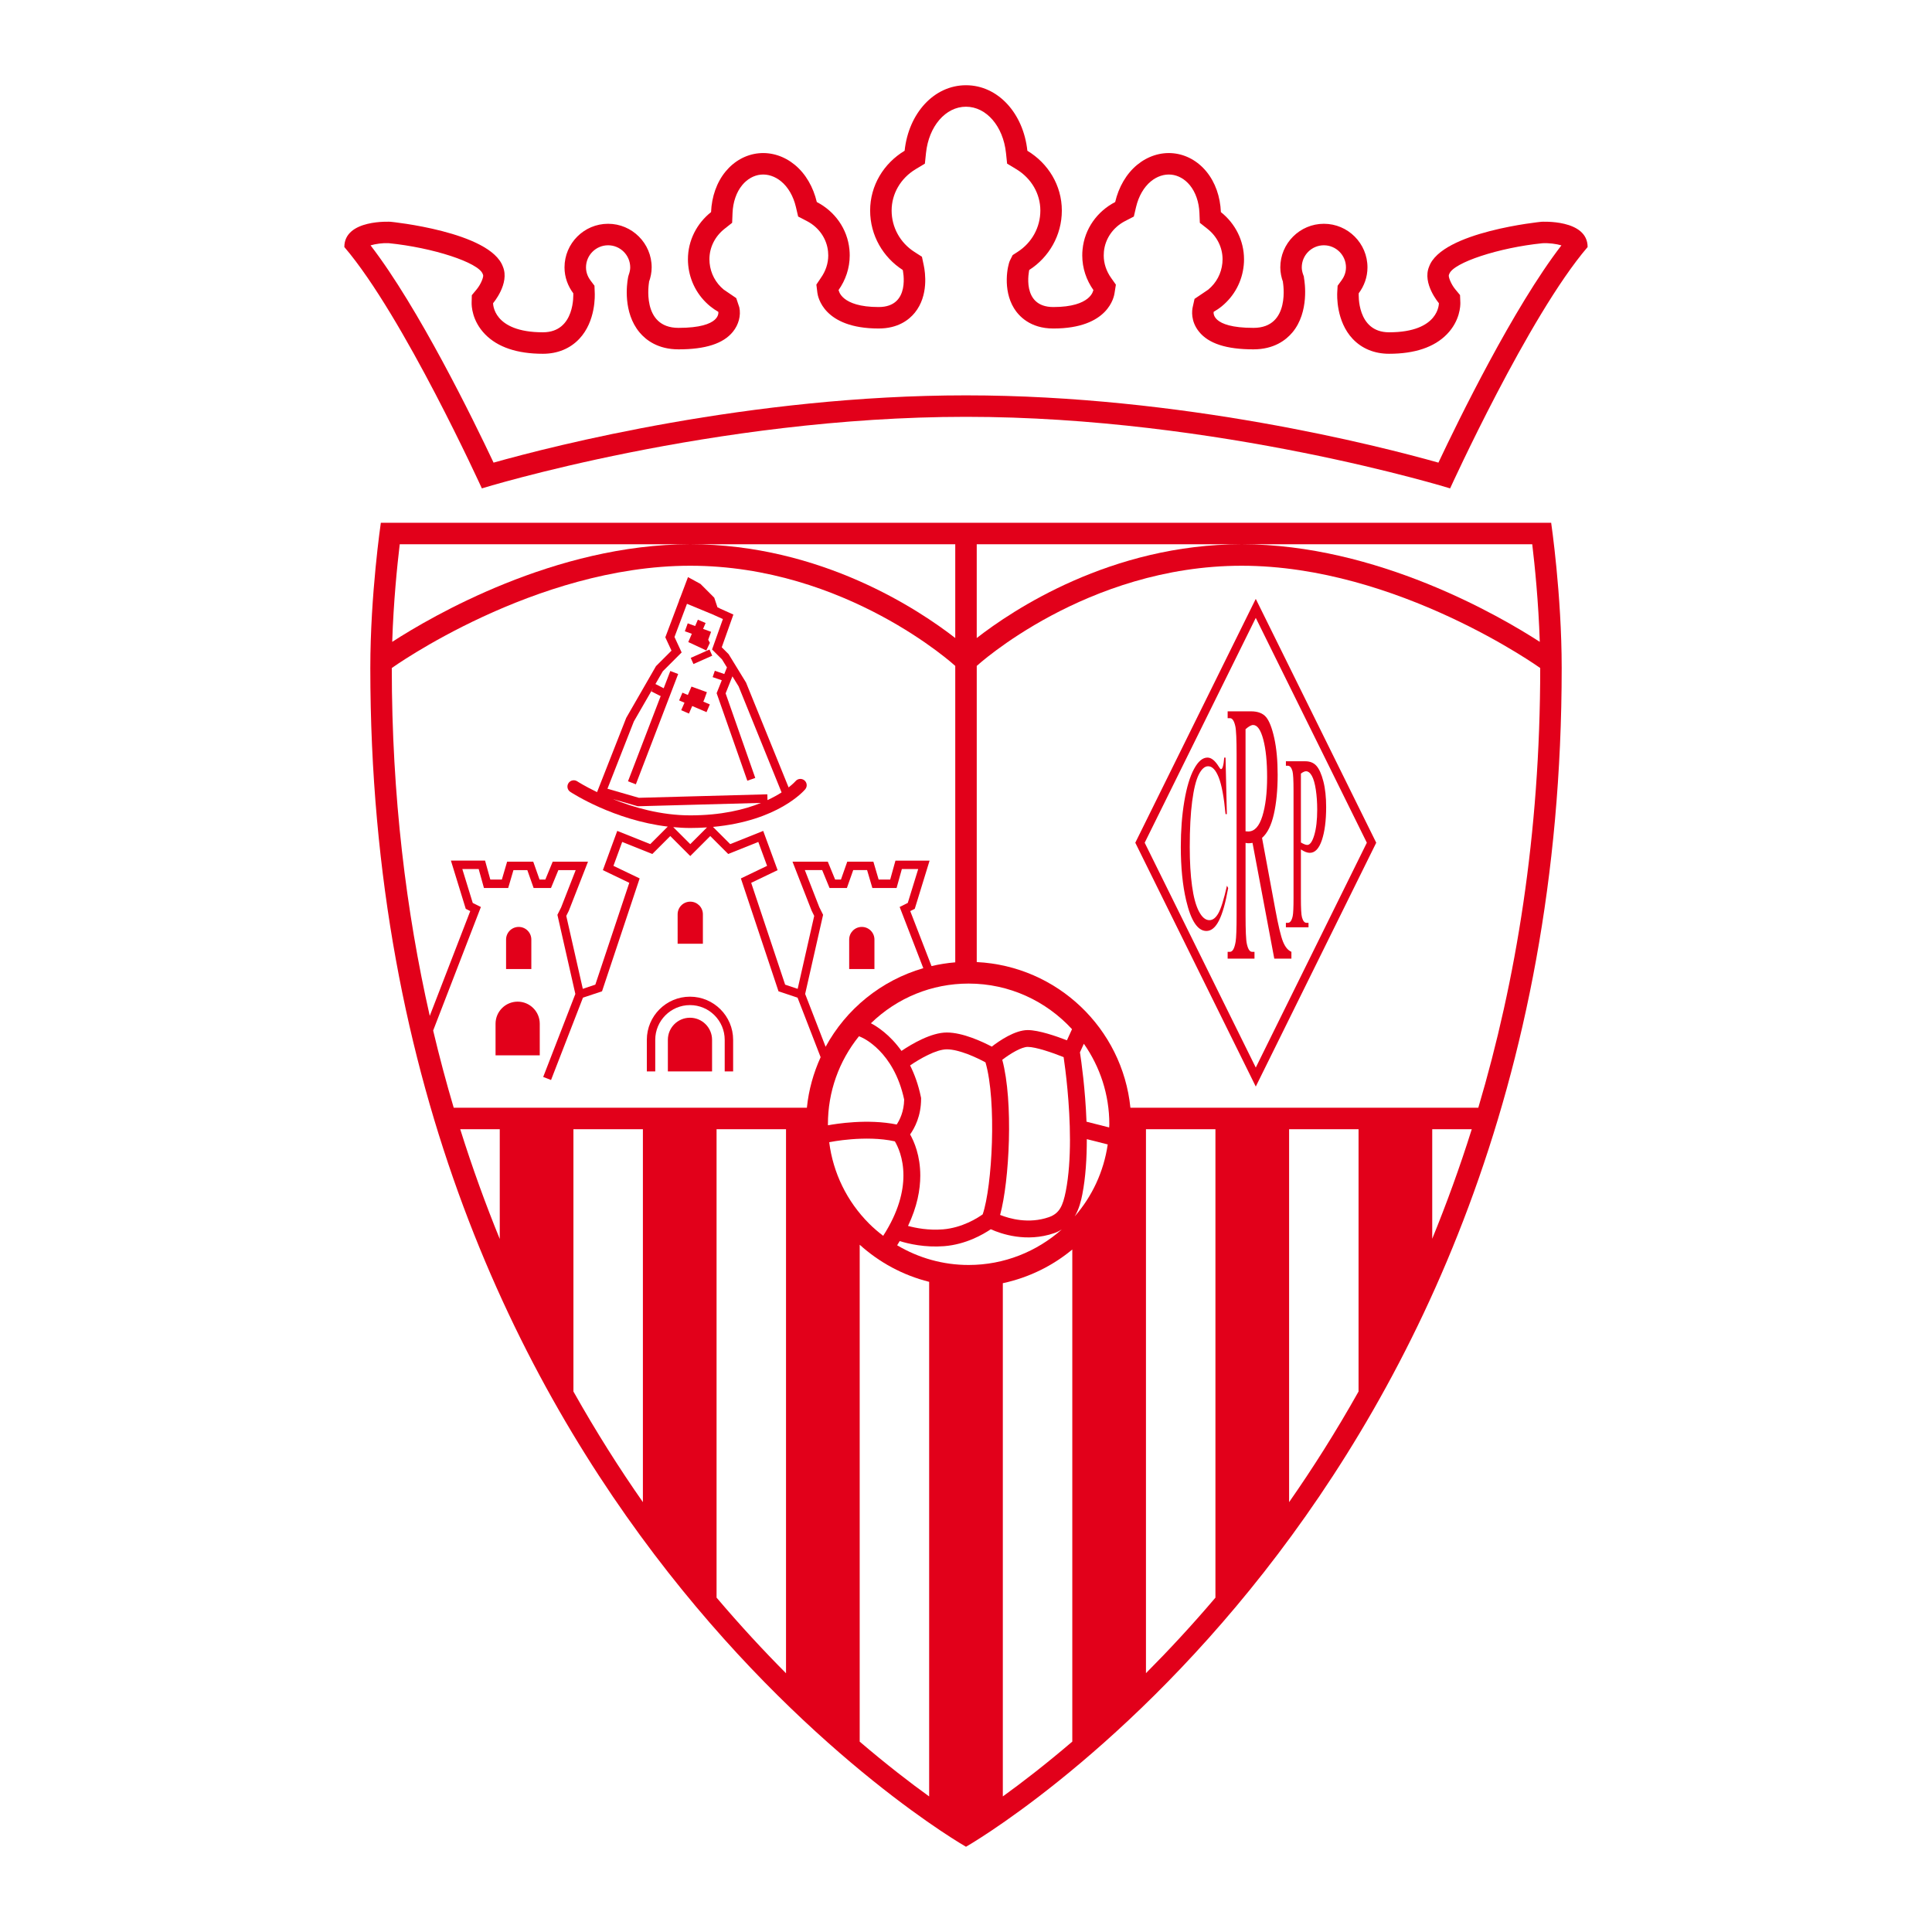 <?xml version="1.0" encoding="utf-8"?>
<!-- Generator: Adobe Illustrator 12.0.0, SVG Export Plug-In . SVG Version: 6.00 Build 51448)  -->
<!DOCTYPE svg PUBLIC "-//W3C//DTD SVG 1.1//EN" "http://www.w3.org/Graphics/SVG/1.1/DTD/svg11.dtd">
<svg  version="1.1" id="Calque_1" xmlns:x="http://ns.adobe.com/Extensibility/1.0/" xmlns:i="http://ns.adobe.com/AdobeIllustrator/10.0/" xmlns:graph="http://ns.adobe.com/Graphs/1.0/"
	 xmlns="http://www.w3.org/2000/svg" xmlns:xlink="http://www.w3.org/1999/xlink" xmlns:a="http://ns.adobe.com/AdobeSVGViewerExtensions/3.0/"
	 width="192.756" height="192.755" viewBox="0 0 192.756 192.755"
	 style="overflow:visible;enable-background:new 0 0 192.756 192.755;" xml:space="preserve">
<g>
	<polygon style="fill-rule:evenodd;clip-rule:evenodd;fill:#FFFFFF;" points="0,0 192.756,0 192.756,192.755 0,192.755 0,0 	"/>
	<path style="fill:#E2001A;" d="M37.996,52.158c0,0-1.05,7.14-1.05,14.49c0,83.792,59.431,117.603,59.431,117.603
		S155.81,150.44,155.81,66.648c0-7.35-1.05-14.49-1.05-14.49H37.996L37.996,52.158z"/>
	<path style="fill:#FFFFFF;" d="M152.872,54.301c-1.17,0-13.188,0-28.983,0c13.488,0,25.797,7.189,29.734,9.736
		C153.497,60.048,153.122,56.391,152.872,54.301L152.872,54.301z"/>
	<path style="fill:#FFFFFF;" d="M68.867,54.301c-15.797,0-27.815,0-28.985,0c-0.249,2.09-0.625,5.747-0.75,9.736
		C43.072,61.489,55.378,54.301,68.867,54.301L68.867,54.301z"/>
	<path style="fill:#FFFFFF;" d="M97.449,54.301v9.355c3.561-2.774,13.384-9.355,26.439-9.355
		C115.756,54.301,106.622,54.301,97.449,54.301L97.449,54.301z"/>
	<path style="fill:#FFFFFF;" d="M95.306,54.301c-9.172,0-18.306,0-26.439,0c13.056,0,22.877,6.581,26.439,9.355V54.301
		L95.306,54.301z"/>
	<path style="fill:#FFFFFF;" d="M49.861,112.661h-3.945c1.206,3.837,2.532,7.488,3.945,10.951V112.661L49.861,112.661z"/>
	<path style="fill:#FFFFFF;" d="M57.211,112.661v26.17c2.27,4.037,4.61,7.721,6.931,11.037v-37.207H57.211L57.211,112.661z"/>
	<path style="fill:#FFFFFF;" d="M71.492,112.661v46.734c2.356,2.777,4.688,5.293,6.93,7.547v-54.281H71.492L71.492,112.661z"/>
	<path style="fill:#FFFFFF;" d="M85.772,124.187v49.576c2.674,2.285,5.044,4.109,6.93,5.468v-51.342
		C90.08,127.233,87.715,125.944,85.772,124.187L85.772,124.187z"/>
	<path style="fill:#FFFFFF;" d="M100.052,128.024v51.205c1.891-1.365,4.254-3.182,6.931-5.47v-49.096
		C105.012,126.298,102.647,127.468,100.052,128.024L100.052,128.024z"/>
	<path style="fill:#FFFFFF;" d="M114.333,112.661v54.271c2.243-2.254,4.57-4.754,6.931-7.533v-46.738H114.333L114.333,112.661z"/>
	<path style="fill:#FFFFFF;" d="M128.614,112.661v37.209c2.32-3.32,4.659-7,6.929-11.039v-26.17H128.614L128.614,112.661z"/>
	<path style="fill:#FFFFFF;" d="M142.894,123.591c1.412-3.461,2.741-7.096,3.945-10.93h-3.945V123.591L142.894,123.591z"/>
	<path style="fill:#FFFFFF;" d="M73.144,106.894h-0.84v-3.15c0-1.91-1.555-3.465-3.465-3.465c-1.911,0-3.465,1.555-3.465,3.465v3.15
		h-0.839v-3.15c0-2.375,1.931-4.305,4.305-4.305c2.374,0,4.305,1.93,4.305,4.305V106.894L73.144,106.894z M71.043,106.894h-4.41
		v-3.15c0-1.217,0.986-2.205,2.205-2.205c1.218,0,2.205,0.988,2.205,2.205V106.894L71.043,106.894z M67.607,91.219
		c0-0.697,0.564-1.26,1.26-1.26c0.696,0,1.26,0.563,1.26,1.26v2.94h-2.52V91.219L67.607,91.219z M53.852,105.29h-4.411v-3.151
		c0-1.216,0.987-2.204,2.206-2.204c1.217,0,2.205,0.988,2.205,2.204V105.29L53.852,105.29z M50.491,93.739
		c0-0.696,0.564-1.26,1.26-1.26c0.696,0,1.26,0.564,1.26,1.26v2.94h-2.52V93.739L50.491,93.739z M81.874,105.476l-2.301-5.939
		l-1.902-0.635l-3.753-11.261c0,0,2.095-1.006,2.614-1.255c-0.176-0.48-0.679-1.85-0.875-2.386
		c-0.611,0.244-3.005,1.202-3.005,1.202s-1.367-1.367-1.79-1.789c-0.43,0.43-1.995,1.995-1.995,1.995s-1.565-1.565-1.995-1.995
		c-0.422,0.422-1.789,1.789-1.789,1.789S62.689,84.244,62.077,84c-0.196,0.536-0.698,1.905-0.874,2.386
		c0.52,0.25,2.615,1.255,2.615,1.255l-3.753,11.261l-1.903,0.635l-3.184,8.215l-0.783-0.304c0,0,3.119-8.048,3.208-8.28
		c-0.055-0.242-1.79-7.896-1.79-7.896l0.367-0.729c0,0,1.121-2.871,1.457-3.732c-0.621,0-1.398,0-1.729,0
		c-0.156,0.38-0.735,1.785-0.735,1.785h-1.733c0,0-0.49-1.387-0.629-1.785c-0.351,0-1.017,0-1.384,0
		c-0.123,0.416-0.525,1.785-0.525,1.785h-2.419c0,0-0.405-1.459-0.525-1.89c-0.361,0-1.062,0-1.632,0
		c0.239,0.778,0.956,3.108,1.04,3.38c0.179,0.089,0.812,0.405,0.812,0.405l-4.762,12.326c0.628,2.643,1.313,5.213,2.052,7.703
		h35.235C80.681,108.735,81.164,107.042,81.874,105.476L81.874,105.476z"/>
	<path style="fill:#FFFFFF;" d="M84.723,93.739c0-0.696,0.563-1.26,1.26-1.26c0.695,0,1.26,0.564,1.26,1.26v2.94h-2.52V93.739
		L84.723,93.739z M82.12,91.271c0,0-1.735,7.654-1.79,7.896c0.052,0.137,1.146,2.959,2.042,5.271
		c2.046-3.768,5.547-6.625,9.746-7.842l-2.359-6.107c0,0,0.632-0.316,0.81-0.405c0.084-0.271,0.801-2.602,1.041-3.38
		c-0.571,0-1.271,0-1.632,0c-0.12,0.431-0.525,1.89-0.525,1.89h-2.418c0,0-0.403-1.369-0.525-1.785c-0.368,0-1.033,0-1.384,0
		c-0.141,0.398-0.631,1.785-0.631,1.785h-1.733c0,0-0.579-1.405-0.734-1.785c-0.331,0-1.109,0-1.729,0
		c0.334,0.859,1.441,3.697,1.441,3.697L82.12,91.271L82.12,91.271z"/>
	<path style="fill:#FFFFFF;" d="M70.537,82.55c-0.534,0.036-1.085,0.059-1.669,0.059c-0.578,0-1.142-0.036-1.699-0.087
		c0.475,0.474,1.385,1.385,1.699,1.698C69.27,83.817,70.392,82.695,70.537,82.55L70.537,82.55z"/>
	<path style="fill:#FFFFFF;" d="M80.972,90.847l-1.904-4.877h3.521c0,0,0.579,1.405,0.734,1.785c0.213,0,0.357,0,0.578,0
		c0.14-0.398,0.63-1.785,0.63-1.785h2.606c0,0,0.403,1.369,0.525,1.785c0.334,0,0.814,0,1.152,0c0.119-0.432,0.525-1.89,0.525-1.89
		h2.838h0.568l-1.479,4.81c0,0-0.306,0.153-0.45,0.225c0.111,0.286,1.061,2.744,2.121,5.486c0.771-0.18,1.561-0.307,2.369-0.374
		V66.438c0,0-10.899-9.994-26.439-9.994c-15.541,0-29.778,10.204-29.778,10.204c0,12.767,1.433,24.32,3.788,34.707
		c1.483-3.839,3.861-9.994,4.04-10.456c-0.144-0.072-0.449-0.225-0.449-0.225l-1.48-4.81h3.088h0.319c0,0,0.405,1.458,0.524,1.89
		c0.339,0,0.818,0,1.152,0c0.122-0.416,0.525-1.785,0.525-1.785h2.605c0,0,0.49,1.387,0.63,1.785c0.222,0,0.365,0,0.577,0
		c0.156-0.38,0.735-1.785,0.735-1.785h3.522l-1.919,4.913c0,0-0.166,0.33-0.249,0.497c0.053,0.234,1.25,5.515,1.65,7.277
		c0.431-0.146,1.049-0.352,1.25-0.418c0.124-0.371,3.172-9.515,3.387-10.159c-0.509-0.245-2.635-1.265-2.635-1.265l1.435-3.915
		c0,0,2.861,1.144,3.294,1.318c0.241-0.241,1.271-1.271,1.746-1.746c-5.372-0.642-9.529-3.336-9.726-3.465
		c-0.291-0.191-0.372-0.582-0.181-0.872c0.19-0.291,0.582-0.372,0.873-0.182c0.019,0.014,0.754,0.488,1.979,1.079l2.911-7.411
		l2.969-5.159c0,0,1.226-1.226,1.546-1.546c-0.164-0.354-0.616-1.33-0.616-1.33l1.38-3.663l-0.013-0.005l0.161-0.39l0.564-1.497
		l0.17-0.452l1.247,0.681l1.373,1.373c0,0,0.238,0.714,0.321,0.961l0.21,0.088l-0.004,0.012c0.454,0.204,1.382,0.622,1.382,0.622
		s-1.011,2.841-1.161,3.265c0.227,0.226,0.687,0.687,0.687,0.687l0.578,0.942l0.185,0.302l0.975,1.591l4.245,10.458
		c0.459-0.361,0.685-0.614,0.692-0.624c0.224-0.265,0.62-0.3,0.887-0.078s0.304,0.616,0.083,0.884
		c-0.118,0.142-2.711,3.161-9.208,3.758c0.488,0.488,1.483,1.482,1.719,1.718c0.433-0.174,3.293-1.318,3.293-1.318l1.436,3.915
		c0,0-2.126,1.021-2.635,1.265c0.215,0.644,3.263,9.788,3.387,10.159c0.201,0.066,0.821,0.272,1.25,0.418
		c0.4-1.762,1.596-7.044,1.65-7.278C81.149,91.206,80.972,90.847,80.972,90.847L80.972,90.847z"/>
	<path style="fill:#FFFFFF;" d="M68.086,69.107l0.539,0.231l0.207-0.476l0.158-0.362l1.537,0.558l-0.287,0.79l-0.073,0.151
		l0.653,0.28l-0.331,0.772l-1.426-0.611c-0.172,0.395-0.327,0.752-0.327,0.752l-0.771-0.335l0.326-0.748l-0.534-0.229L68.086,69.107
		L68.086,69.107z M68.615,62.19l0.74,0.269l0.105-0.246l0.166-0.387l0.772,0.332c0,0-0.116,0.269-0.251,0.588l0.798,0.291
		l-0.287,0.79l0.166,0.309l-0.355,0.762l-1.799-0.839l0.354-0.825l-0.695-0.252L68.615,62.19L68.615,62.19z M71.06,65.419
		l-1.874,0.833l-0.272-0.614l1.567-0.697l0.307-0.136L71.06,65.419L71.06,65.419z M63.238,71.982c0,0-2.334,5.953-2.632,6.711
		c0.67,0.193,3.029,0.874,3.135,0.904c0.129-0.003,12.815-0.349,12.815-0.349l0.017,0.578c0.553-0.259,1.025-0.521,1.406-0.767
		l-4.289-10.581c0,0-0.283-0.46-0.616-0.999c-0.292,0.73-0.622,1.558-0.679,1.699c0.101,0.286,2.958,8.438,2.958,8.438l-0.792,0.277
		l-3.062-8.734l0.515-1.288l-0.913-0.314l0.218-0.635l0.944,0.325l0.264-0.658c-0.264-0.428-0.473-0.769-0.491-0.798
		c-0.063-0.063-0.993-0.992-0.993-0.992s0.876-2.465,1.08-3.036c-0.283-0.127-0.778-0.349-1.039-0.467l-2.544-1.053
		c-0.512,1.357-1.174,3.119-1.246,3.309c0.117,0.252,0.714,1.542,0.714,1.542s-1.809,1.808-1.883,1.883
		c-0.017,0.03-0.325,0.563-0.731,1.268l0.823,0.421l0.66-1.72l0.784,0.301l-4.221,11.004l-0.785-0.301l3.266-8.514l-0.047-0.002
		l-0.882-0.451l0.192-0.375C64.34,70.069,63.238,71.982,63.238,71.982L63.238,71.982z"/>
	<path style="fill:#FFFFFF;" d="M75.925,80.107l-12.292,0.334l-2.503-0.722c2.045,0.825,4.789,1.63,7.736,1.63
		C71.958,81.349,74.264,80.779,75.925,80.107L75.925,80.107z"/>
	<path style="fill:#FFFFFF;" d="M69.089,58.782l0.02,0.007c-0.007-0.004-0.012-0.006-0.02-0.011
		C69.089,58.779,69.089,58.781,69.089,58.782L69.089,58.782z"/>
	<path style="fill:#FFFFFF;" d="M130.884,77.406c-0.173-0.304-0.365-0.457-0.583-0.457c-0.132,0-0.303,0.077-0.509,0.231v6.875
		c0.136,0.082,0.259,0.142,0.364,0.183c0.105,0.041,0.196,0.061,0.271,0.061c0.27,0,0.503-0.327,0.698-0.981
		s0.293-1.501,0.293-2.542c0-0.715-0.047-1.379-0.139-1.992C131.186,78.17,131.053,77.711,130.884,77.406L130.884,77.406z"/>
	<path style="fill:#FFFFFF;" d="M127.135,73.644c0.225,1.022,0.337,2.242,0.337,3.657c0,1.511-0.128,2.824-0.381,3.937
		c-0.253,1.113-0.645,1.899-1.177,2.358l1.321,7.122c0.299,1.621,0.555,2.697,0.77,3.229s0.495,0.871,0.839,1.016v0.682h-1.709
		l-2.171-11.55c-0.167,0.025-0.304,0.036-0.407,0.036c-0.043,0-0.088-0.002-0.138-0.009c-0.049-0.006-0.098-0.015-0.15-0.027v7.193
		c0,1.545,0.042,2.504,0.128,2.878c0.115,0.532,0.288,0.797,0.521,0.797h0.242v0.682h-2.678v-0.682h0.235
		c0.261,0,0.449-0.339,0.562-1.014c0.063-0.375,0.096-1.261,0.096-2.661v-15.96c0-1.545-0.042-2.504-0.129-2.879
		c-0.119-0.53-0.296-0.796-0.529-0.796h-0.235v-0.683h2.329c0.679,0,1.179,0.191,1.503,0.572
		C126.635,71.92,126.909,72.622,127.135,73.644L127.135,73.644z M128.295,92.069h0.2c0.225,0,0.386-0.229,0.482-0.688
		c0.053-0.254,0.079-0.856,0.079-1.806V78.892c0-1.048-0.035-1.699-0.105-1.953c-0.104-0.36-0.254-0.541-0.456-0.541h-0.2v-0.446
		h1.933c0.471,0,0.845,0.152,1.116,0.458s0.501,0.819,0.688,1.542c0.188,0.724,0.279,1.582,0.279,2.573
		c0,1.35-0.143,2.448-0.426,3.293c-0.284,0.846-0.687,1.269-1.205,1.269c-0.128,0-0.264-0.028-0.414-0.085
		c-0.147-0.057-0.306-0.141-0.474-0.254v4.828c0,1.048,0.035,1.7,0.109,1.953c0.1,0.36,0.247,0.541,0.449,0.541h0.201v0.447h-2.257
		V92.069L128.295,92.069z M120.364,92.883c-0.87,0-1.545-1.016-2.021-3.05c-0.355-1.513-0.534-3.293-0.534-5.343
		c0-1.651,0.117-3.168,0.351-4.551c0.233-1.382,0.555-2.454,0.966-3.214c0.409-0.761,0.858-1.141,1.343-1.141
		c0.378,0,0.75,0.294,1.117,0.884c0.107,0.181,0.186,0.271,0.232,0.271c0.068,0,0.129-0.078,0.18-0.234
		c0.067-0.221,0.116-0.528,0.143-0.921h0.132l0.131,5.643h-0.131c-0.158-1.694-0.386-2.914-0.679-3.66
		c-0.295-0.745-0.646-1.118-1.059-1.118c-0.346,0-0.657,0.279-0.937,0.836c-0.277,0.558-0.497,1.447-0.656,2.667
		c-0.161,1.221-0.24,2.739-0.24,4.553c0,1.498,0.075,2.796,0.229,3.894c0.15,1.099,0.379,1.941,0.684,2.527
		c0.305,0.586,0.654,0.879,1.045,0.879c0.338,0,0.639-0.23,0.897-0.691c0.262-0.461,0.546-1.376,0.857-2.748l0.121,0.236
		c-0.263,1.479-0.571,2.562-0.921,3.249C121.262,92.54,120.847,92.883,120.364,92.883L120.364,92.883z M114.206,84.079
		c0.175,0.354,10.384,21.018,11.083,22.431c0.699-1.413,10.907-22.077,11.081-22.431c-0.174-0.354-10.382-21.018-11.081-22.433
		C124.59,63.062,114.381,83.725,114.206,84.079L114.206,84.079z"/>
	<path style="fill:#FFFFFF;" d="M125.289,108.407l-12.02-24.328l11.642-23.567l0.378-0.762l12.018,24.329L125.289,108.407
		L125.289,108.407z M123.889,56.444c-15.541,0-26.439,9.994-26.439,9.994v29.547c8.031,0.397,14.531,6.615,15.331,14.533h34.709
		c3.746-12.625,6.177-27.218,6.177-43.87C153.666,66.648,139.428,56.444,123.889,56.444L123.889,56.444z"/>
	<path style="fill:#FFFFFF;" d="M126.42,77.535c0-1.539-0.127-2.792-0.382-3.756c-0.256-0.964-0.594-1.446-1.013-1.446
		c-0.188,0-0.439,0.141-0.757,0.42v10.186c0.06,0,0.113,0.003,0.158,0.009c0.046,0.007,0.083,0.009,0.111,0.009
		c0.622,0,1.093-0.508,1.409-1.527C126.262,80.41,126.42,79.112,126.42,77.535L126.42,77.535z"/>
	<path style="fill:#FFFFFF;" d="M89.463,112.192c0.292-0.438,0.726-1.281,0.746-2.488c-1.03-4.822-4.161-6.172-4.295-6.227
		l-0.215-0.09c-2.003,2.485-3.097,5.549-3.097,8.779c0,0.034,0.005,0.068,0.005,0.104C83.383,112.126,86.568,111.601,89.463,112.192
		L89.463,112.192z"/>
	<path style="fill:#FFFFFF;" d="M98.849,122.642c-0.772,0.525-2.489,1.516-4.644,1.688c-1.923,0.15-3.558-0.232-4.441-0.508
		c-0.086,0.139-0.166,0.277-0.255,0.42c2.141,1.271,4.581,1.965,7.131,1.965c3.563,0,6.811-1.346,9.29-3.542
		c-0.22,0.136-0.456,0.263-0.736,0.36C102.41,123.991,99.881,123.105,98.849,122.642L98.849,122.642z"/>
	<path style="fill:#FFFFFF;" d="M89.939,104.849c1.047-0.705,2.971-1.836,4.529-1.836c1.598,0,3.563,0.926,4.481,1.408
		c0.769-0.592,2.315-1.65,3.589-1.65c1.105,0,2.889,0.623,3.91,1.02l0.374-0.816l0.134-0.293c-2.567-2.792-6.234-4.551-10.316-4.551
		c-3.665,0-7.113,1.408-9.748,3.959C87.495,102.405,88.776,103.214,89.939,104.849L89.939,104.849z"/>
	<path style="fill:#FFFFFF;" d="M89.281,113.873c-2.932-0.653-6.476,0.071-6.513,0.078l-0.038,0.009
		c0.389,3.064,1.764,5.904,3.989,8.129c0.44,0.441,0.912,0.836,1.396,1.209c1.553-2.409,2.02-4.447,2.02-6.023
		C90.135,115.517,89.562,114.347,89.281,113.873L89.281,113.873z"/>
	<path style="fill:#FFFFFF;" d="M108.401,111.911l2.26,0.574c0.003-0.107,0.017-0.211,0.017-0.318c0-2.986-0.943-5.753-2.541-8.032
		l-0.39,0.854C107.878,105.843,108.281,108.657,108.401,111.911L108.401,111.911z"/>
	<path style="fill:#FFFFFF;" d="M94.468,104.692c-1.071,0-2.691,0.942-3.667,1.604c0.442,0.887,0.825,1.928,1.079,3.166l0.017,0.081
		v0.087c0,1.73-0.646,2.913-1.093,3.551c0.402,0.721,1.013,2.111,1.013,4.109c0,1.41-0.31,3.102-1.223,5.02
		c0.79,0.215,2.043,0.457,3.477,0.344c1.939-0.155,3.479-1.146,3.973-1.5c0.957-2.799,1.406-11.299,0.278-15.162
		C97.461,105.522,95.688,104.692,94.468,104.692L94.468,104.692z"/>
	<path style="fill:#FFFFFF;" d="M108.431,113.653c0.001,1.875-0.112,3.803-0.449,5.521c-0.121,0.611-0.309,1.431-0.758,2.186
		c1.728-1.984,2.898-4.455,3.294-7.18L108.431,113.653L108.431,113.653z"/>
	<path style="fill:#FFFFFF;" d="M106.751,113.718c0-3.617-0.458-7.064-0.632-8.248c-1.124-0.451-2.788-1.02-3.581-1.02
		c-0.629,0-1.741,0.672-2.541,1.285c1.121,4.17,0.714,12.082-0.216,15.48c0.942,0.373,2.857,0.918,4.861,0.223
		c1.071-0.375,1.4-1.135,1.692-2.59C106.641,117.274,106.751,115.48,106.751,113.718L106.751,113.718z"/>
	<path style="fill:#E2001A;" d="M153.778,22.127c0,0-9.939,0.98-11.198,4.48c-0.702,1.68,0.978,3.64,0.978,3.64
		s0.072,2.906-4.969,2.906c-3.255,0-3.029-3.874-3.029-3.874l-0.012-0.002c0.549-0.728,0.885-1.622,0.885-2.601
		c0-2.397-1.951-4.349-4.348-4.349c-2.398,0-4.349,1.951-4.349,4.349c0,0.519,0.107,1.009,0.274,1.471l-0.014-0.002
		c0,0,0.826,4.567-2.938,4.567c-4.316,0-3.971-1.596-3.971-1.6c0.284-0.166,0.562-0.349,0.82-0.562
		c1.251-1.029,2.025-2.484,2.181-4.095c0.021-0.197,0.028-0.394,0.028-0.588c0-1.857-0.873-3.569-2.308-4.706
		c-0.062-1.527-0.555-2.965-1.446-4.047c-0.864-1.052-2.04-1.699-3.308-1.822s-2.543,0.286-3.597,1.151
		c-1.088,0.896-1.846,2.223-2.196,3.714c-1.791,0.928-3.055,2.665-3.255,4.736c-0.021,0.2-0.029,0.398-0.029,0.597
		c0,1.25,0.401,2.448,1.126,3.472l-0.027-0.005c0,0-0.206,1.676-3.984,1.676c-3.256,0-2.405-3.697-2.405-3.697h-0.003
		c1.954-1.253,3.255-3.439,3.255-5.928c0-2.508-1.359-4.712-3.439-5.967c-0.395-3.73-2.927-6.537-6.124-6.537
		c-3.196,0-5.728,2.805-6.122,6.536c-2.082,1.254-3.441,3.459-3.441,5.968c0,2.489,1.301,4.675,3.254,5.928h-0.001
		c0,0,0.851,3.697-2.404,3.697c-3.781,0-3.986-1.676-3.986-1.676l-0.028,0.005c0.725-1.024,1.128-2.222,1.128-3.472
		c0-0.198-0.009-0.397-0.029-0.597c-0.201-2.072-1.463-3.808-3.255-4.736c-0.352-1.491-1.109-2.817-2.198-3.714
		c-1.051-0.865-2.329-1.274-3.597-1.151c-1.267,0.123-2.442,0.77-3.308,1.822c-0.89,1.083-1.384,2.52-1.447,4.047
		c-1.434,1.137-2.308,2.849-2.308,4.706c0,0.194,0.01,0.391,0.029,0.588c0.157,1.611,0.932,3.066,2.182,4.095
		c0.259,0.213,0.535,0.397,0.82,0.562c0,0.002,0.347,1.6-3.971,1.6c-3.765,0-2.939-4.567-2.939-4.567l-0.013,0.002
		c0.167-0.462,0.274-0.953,0.274-1.471c0-2.397-1.95-4.349-4.348-4.349c-2.397,0-4.348,1.951-4.348,4.349
		c0,0.979,0.337,1.873,0.886,2.601l-0.012,0.002c0,0,0.226,3.874-3.029,3.874c-5.041,0-4.97-2.906-4.97-2.906s1.68-1.959,0.979-3.64
		c-1.261-3.5-11.201-4.48-11.201-4.48s-4.62-0.28-4.62,2.52c5.88,6.86,13.721,24.08,13.721,24.08s23.101-7.14,48.301-7.14
		c25.201,0,48.302,7.14,48.302,7.14s7.839-17.22,13.719-24.08C158.398,21.847,153.778,22.127,153.778,22.127L153.778,22.127z"/>
	<path style="fill:#FFFFFF;" d="M92.387,15.264l-0.111,1.061l-0.914,0.55c-1.505,0.907-2.404,2.453-2.404,4.132
		c0,1.671,0.849,3.213,2.27,4.124l0.754,0.485l0.187,0.883c0.14,0.669,0.492,2.987-0.897,4.699
		c-0.584,0.719-1.684,1.577-3.607,1.577c-5.518,0-6.068-3.194-6.114-3.558l-0.101-0.823l0.45-0.671
		c0.481-0.679,0.735-1.452,0.735-2.235l-0.02-0.386c-0.125-1.288-0.913-2.424-2.108-3.044l-0.875-0.453l-0.225-0.958
		c-0.252-1.07-0.775-1.976-1.474-2.55c-0.609-0.501-1.329-0.741-2.026-0.673c-0.698,0.067-1.359,0.44-1.861,1.051
		c-0.575,0.699-0.917,1.684-0.96,2.773l-0.04,0.982l-0.771,0.61c-0.95,0.754-1.496,1.857-1.496,3.027l0.019,0.38
		c0.101,1.043,0.603,1.984,1.41,2.648l1.247,0.849l0.308,0.925c0.172,0.814-0.065,1.722-0.642,2.433
		c-0.957,1.18-2.732,1.754-5.425,1.754c-2.044,0-3.241-0.918-3.886-1.689c-1.671-1.999-1.262-4.849-1.163-5.4l0.033-0.179
		l0.05-0.169c0.097-0.271,0.146-0.513,0.146-0.741c0-1.216-0.99-2.206-2.206-2.206c-1.215,0-2.205,0.989-2.205,2.206
		c0,0.586,0.248,1.036,0.454,1.311l0.391,0.518l0.025,0.649c0.017,0.291,0.118,2.896-1.541,4.654
		c-0.917,0.972-2.172,1.487-3.627,1.487c-2.569,0-4.51-0.654-5.769-1.944c-1.319-1.352-1.351-2.866-1.343-3.156l0.018-0.744
		l0.487-0.586c0.438-0.529,0.708-1.268,0.639-1.433l-0.02-0.049l-0.018-0.05c-0.411-1.14-4.976-2.633-9.396-3.074
		c-0.574-0.029-1.297,0.071-1.795,0.22c4.778,6.197,10.269,17.43,12.273,21.677c5.896-1.662,25.583-6.712,47.134-6.712
		c21.552,0,41.24,5.051,47.134,6.712c2.006-4.247,7.494-15.479,12.272-21.676c-0.503-0.149-1.248-0.248-1.883-0.214
		c-4.329,0.434-8.896,1.927-9.307,3.067l-0.018,0.05l-0.021,0.049c-0.067,0.166,0.202,0.904,0.64,1.433l0.474,0.572l0.031,0.758
		c0.007,0.29-0.024,1.805-1.345,3.156c-1.259,1.29-3.199,1.944-5.768,1.944c-1.455,0-2.711-0.515-3.629-1.487
		c-1.658-1.758-1.558-4.363-1.54-4.654l0.038-0.647l0.378-0.519c0.207-0.275,0.455-0.726,0.455-1.312
		c0-1.216-0.99-2.206-2.206-2.206c-1.217,0-2.205,0.989-2.205,2.206c0,0.228,0.047,0.471,0.146,0.741l0.062,0.17l0.019,0.176
		c0.062,0.337,0.547,3.356-1.159,5.4c-0.646,0.771-1.842,1.69-3.888,1.691c-2.704,0-4.483-0.579-5.437-1.768
		c-0.85-1.058-0.693-2.136-0.626-2.44l0.184-0.829l0.829-0.558l0.538-0.366c0.808-0.666,1.308-1.605,1.41-2.647
		c0-0.006,0.019-0.381,0.019-0.381c0-1.17-0.546-2.273-1.496-3.027l-0.771-0.61l-0.04-0.983c-0.043-1.089-0.385-2.073-0.96-2.772
		c-0.501-0.61-1.162-0.983-1.858-1.051c-0.699-0.068-1.42,0.171-2.03,0.673c-0.696,0.574-1.22,1.479-1.473,2.55l-0.224,0.958
		l-0.876,0.453c-1.196,0.62-1.984,1.757-2.109,3.041c0,0.003-0.018,0.39-0.018,0.39c0,0.783,0.254,1.556,0.733,2.235l0.479,0.676
		l-0.129,0.817c-0.046,0.364-0.596,3.559-6.112,3.559c-2.326,0-3.455-1.263-3.921-2.016c-1.157-1.874-0.642-4.299-0.401-4.782
		l0.264-0.527l0.493-0.319c1.421-0.911,2.27-2.452,2.27-4.124c0-1.679-0.9-3.224-2.404-4.131l-0.913-0.551l-0.111-1.061
		c-0.281-2.676-1.962-4.618-3.992-4.618S92.668,12.589,92.387,15.264L92.387,15.264z"/>
</g>
</svg>
